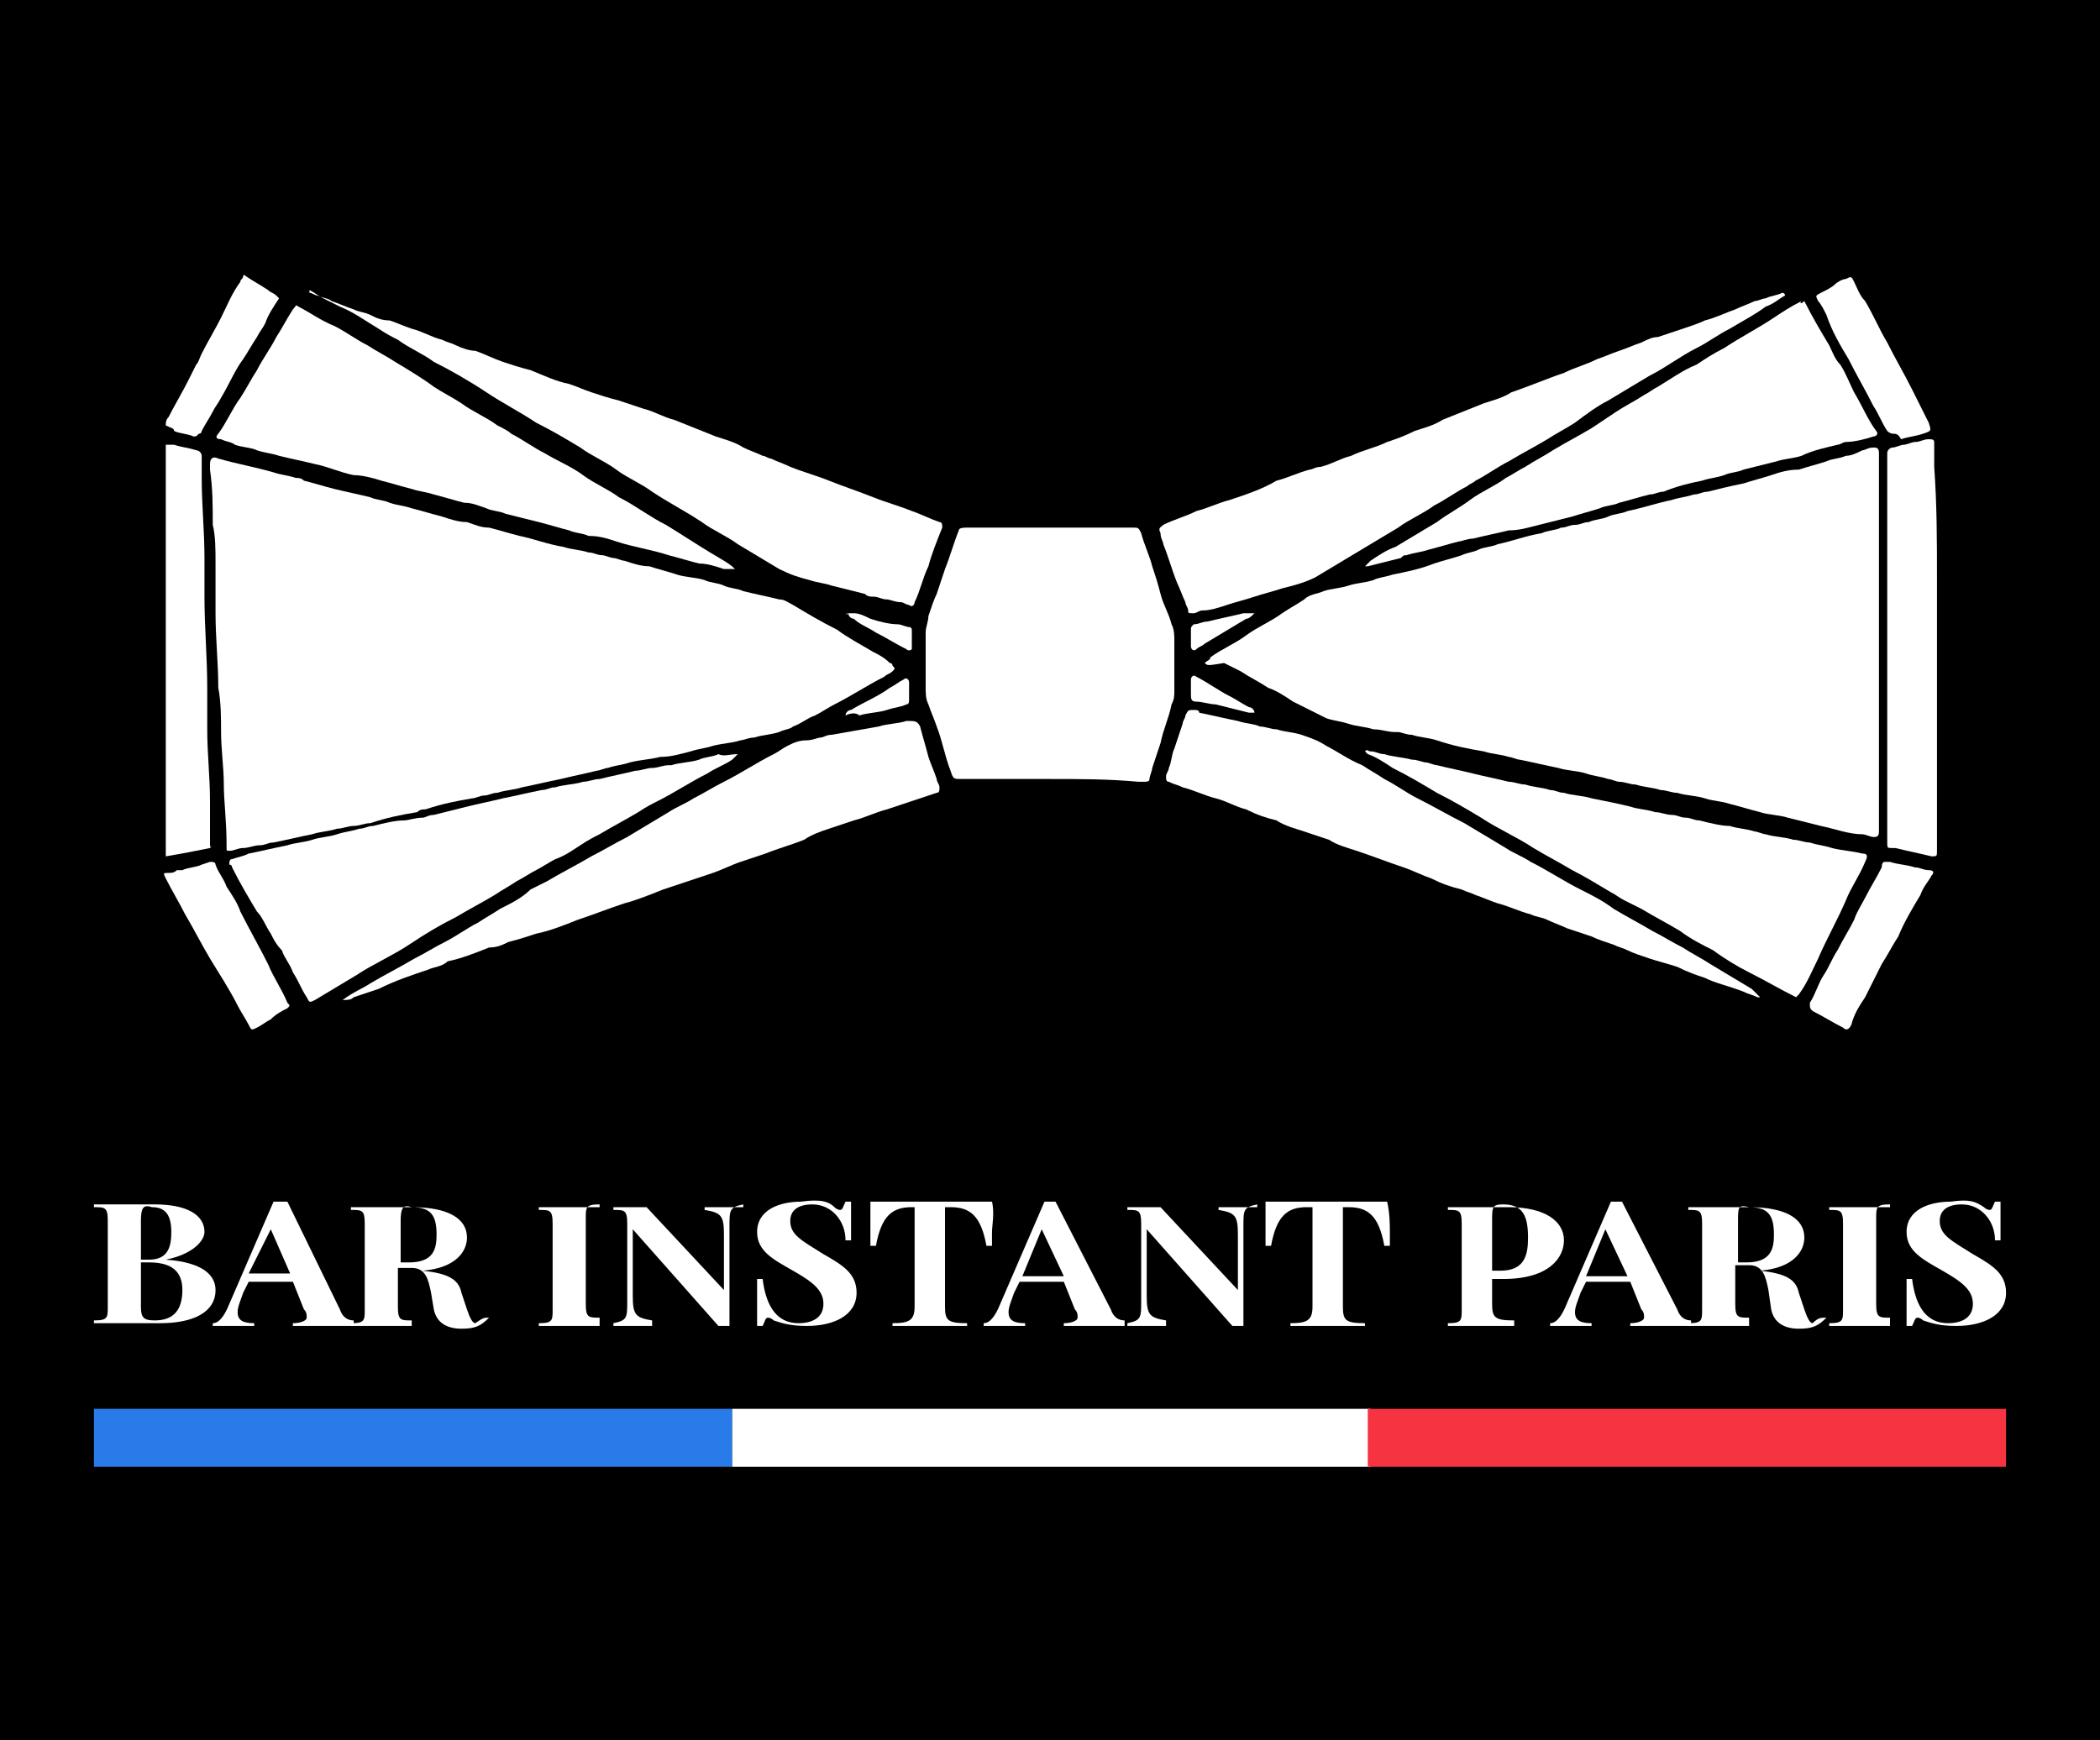 <?xml version="1.0" encoding="utf-8"?>
<!-- Generator: Adobe Illustrator 27.9.1, SVG Export Plug-In . SVG Version: 6.00 Build 0)  -->
<svg version="1.1" id="Calque_1" xmlns="http://www.w3.org/2000/svg" xmlns:xlink="http://www.w3.org/1999/xlink" x="0px" y="0px"
	 viewBox="0 0 76 63" style="enable-background:new 0 0 76 63;" xml:space="preserve">
<style type="text/css">
	.st0{fill:#FFFFFF;}
	.st1{fill:#297BEA;}
	.st2{fill:#F53341;}
</style>
<rect width="76" height="63"/>
<g>
	<g>
		<path class="st0" d="M8.1,28.4c0-0.6-0.1-1.3-0.1-1.9c0-0.5,0-1.1-0.1-1.6c0-0.9-0.1-1.8-0.1-2.7c0-0.6,0-1.2,0-1.8
			c0-0.5,0-1-0.1-1.4c0-0.7,0-1.3-0.1-2c0-0.1,0-0.1,0-0.2c0-0.2,0.1-0.3,0.3-0.2c0.7,0.2,1.3,0.3,2,0.5c0.3,0.1,0.5,0.1,0.8,0.2
			c0.1,0,0.2,0,0.3,0.1c0.4,0.1,0.7,0.2,1.1,0.3c0.4,0.1,0.9,0.2,1.3,0.3c0.2,0.1,0.5,0.1,0.7,0.2c0.3,0.1,0.5,0.1,0.8,0.2
			c0.4,0.1,0.7,0.2,1.1,0.3c0.3,0.1,0.6,0.2,0.9,0.2c0.3,0.1,0.5,0.2,0.8,0.2c0.4,0.1,0.7,0.2,1.1,0.3c0.5,0.1,1,0.3,1.6,0.4
			c0.3,0.1,0.6,0.1,0.9,0.2c0.2,0,0.3,0.1,0.5,0.1c0.1,0,0.3,0.1,0.4,0.1c0.1,0,0.3,0.1,0.4,0.1c0.3,0.1,0.6,0.2,0.9,0.2
			c0.3,0.1,0.7,0.2,1,0.3c0.3,0.1,0.7,0.1,1,0.2c0.2,0.1,0.5,0.1,0.7,0.2c0.2,0.1,0.5,0.1,0.7,0.2c0.4,0.1,0.9,0.2,1.3,0.3
			c0.2,0,0.3,0.1,0.5,0.2c0.5,0.3,1,0.6,1.6,0.9c0.4,0.3,0.8,0.5,1.3,0.8c0.2,0.1,0.4,0.2,0.6,0.4c0,0,0.1,0,0.1,0.1
			c0.1,0.1,0.1,0.1,0,0.2c-0.1,0.1-0.2,0.1-0.3,0.2c-0.6,0.3-1.2,0.7-1.8,1c-0.2,0.1-0.5,0.3-0.7,0.4c-0.3,0.1-0.5,0.3-0.8,0.4
			c-0.1,0.1-0.3,0.1-0.5,0.2c-0.3,0.1-0.6,0.1-0.9,0.2c-0.2,0-0.4,0.1-0.5,0.1c-0.3,0.1-0.6,0.1-1,0.2c-0.3,0.1-0.5,0.1-0.8,0.2
			c-0.4,0.1-0.7,0.2-1.1,0.2c-0.4,0.1-0.7,0.1-1.1,0.2c-0.3,0.1-0.5,0.1-0.8,0.2c-0.1,0-0.3,0.1-0.4,0.1c-0.4,0.1-0.9,0.2-1.3,0.3
			c-0.5,0.1-0.9,0.2-1.4,0.3c-0.3,0.1-0.6,0.1-0.9,0.2c-0.2,0-0.3,0.1-0.5,0.1c-0.1,0-0.3,0.1-0.4,0.1c-0.6,0.1-1.1,0.2-1.7,0.4
			c-0.1,0-0.2,0-0.3,0.1c-0.6,0.1-1.1,0.2-1.7,0.4c-0.2,0-0.4,0.1-0.6,0.1c-0.2,0-0.4,0.1-0.6,0.1c-0.3,0.1-0.6,0.1-0.9,0.2
			c-0.5,0.1-0.9,0.2-1.4,0.3c-0.2,0-0.3,0.1-0.5,0.1c-0.2,0-0.4,0.1-0.6,0.1c-0.2,0-0.3,0.1-0.5,0.1c-0.1,0-0.1,0-0.1-0.1
			c0,0,0,0,0-0.1C8.2,29.7,8.1,29,8.1,28.4C8.1,28.4,8.1,28.4,8.1,28.4z"/>
		<path class="st0" d="M43.6,24c0.1-0.1,0.2-0.1,0.2-0.2c0.4-0.3,0.9-0.5,1.3-0.8c0.4-0.3,0.9-0.5,1.3-0.8c0.3-0.2,0.5-0.3,0.8-0.5
			c0.2-0.2,0.5-0.2,0.7-0.3c0.3-0.1,0.6-0.1,0.9-0.2c0.3-0.1,0.6-0.1,0.9-0.2c0.2-0.1,0.4-0.1,0.7-0.2c0.5-0.1,1-0.2,1.5-0.4
			c0.3-0.1,0.7-0.2,1-0.3c0.2-0.1,0.4-0.1,0.6-0.2c0.2-0.1,0.5-0.1,0.7-0.2c0.5-0.1,1-0.3,1.6-0.4c0.2-0.1,0.5-0.1,0.7-0.2
			c0.2,0,0.3-0.1,0.5-0.1c0.2,0,0.3-0.1,0.5-0.1c0.2-0.1,0.5-0.1,0.7-0.2c0.2-0.1,0.5-0.1,0.7-0.2c0.5-0.1,1.1-0.3,1.6-0.4
			c0.3-0.1,0.5-0.1,0.8-0.2c0.2,0,0.3-0.1,0.5-0.1c0.4-0.1,0.8-0.2,1.3-0.3c0.3-0.1,0.7-0.2,1-0.3c0.3-0.1,0.6-0.2,1-0.2
			c0.3-0.1,0.7-0.2,1-0.3c0.2-0.1,0.5-0.1,0.7-0.2c0.2,0,0.4-0.1,0.6-0.2c0.1,0,0.2-0.1,0.4-0.1c0.1,0,0.2,0,0.2,0.2
			c0,0.4,0,0.8,0,1.2c0,0.1,0,0.2,0,0.3c0,1.5,0,3,0,4.6c0,0.5,0,1,0,1.5c0,0.9,0,1.8,0,2.7c0,1.1,0,2.3,0,3.4
			c0,0.2-0.1,0.2-0.2,0.2c-0.1,0-0.3-0.1-0.4-0.1c-0.5,0-1-0.2-1.5-0.3c-0.4-0.1-0.8-0.2-1.2-0.3c-0.3-0.1-0.7-0.1-1-0.2
			c-0.4-0.1-0.7-0.2-1.1-0.3c-0.3-0.1-0.6-0.1-0.9-0.2c-0.3-0.1-0.7-0.1-1-0.2c-0.2,0-0.4-0.1-0.6-0.1c-0.3-0.1-0.6-0.1-0.9-0.2
			c-0.2,0-0.4-0.1-0.6-0.1c-0.1,0-0.3-0.1-0.4-0.1c-0.3-0.1-0.5-0.1-0.8-0.2c-0.3-0.1-0.7-0.1-1-0.2c-0.5-0.1-0.9-0.2-1.4-0.3
			c-0.1,0-0.3-0.1-0.4-0.1c-0.3-0.1-0.6-0.1-0.9-0.2c-0.6-0.1-1.1-0.2-1.7-0.4c-0.3-0.1-0.6-0.1-0.9-0.2c-0.2,0-0.4-0.1-0.5-0.1
			c0,0-0.1,0-0.1,0c-0.3,0-0.5-0.1-0.8-0.1c-0.3-0.1-0.6-0.1-0.9-0.2c-0.3-0.1-0.5-0.1-0.8-0.2c-0.2-0.1-0.4-0.2-0.6-0.3
			c-0.2-0.1-0.4-0.2-0.6-0.3c-0.3-0.2-0.6-0.4-0.9-0.5c-0.3-0.2-0.7-0.4-1-0.6c-0.2-0.1-0.4-0.2-0.6-0.3
			C43.7,24.1,43.7,24.1,43.6,24z"/>
		<path class="st0" d="M38,28.2c-1.1,0-2.2,0-3.2,0c-0.3,0-0.3,0-0.4-0.3c-0.2-0.5-0.3-1.1-0.5-1.6c-0.1-0.3-0.2-0.5-0.3-0.8
			c-0.1-0.2-0.1-0.4-0.1-0.6c0-0.7,0-1.4,0-2c0-0.2,0.1-0.4,0.1-0.6c0.1-0.3,0.2-0.6,0.3-0.8c0.1-0.3,0.2-0.6,0.3-0.9
			c0.2-0.5,0.3-0.9,0.5-1.4c0-0.1,0.2-0.1,0.3-0.1c0.2,0,0.5,0,0.7,0c0.6,0,1.2,0,1.8,0c0,0,0.1,0,0.1,0c0.8,0,1.7,0,2.5,0
			c0.3,0,0.6,0,0.9,0c0.2,0,0.2,0,0.3,0.2c0.1,0.4,0.3,0.8,0.4,1.2c0.1,0.3,0.2,0.6,0.3,1c0.1,0.4,0.3,0.7,0.4,1.1
			c0.1,0.2,0.1,0.4,0.1,0.6c0,0.6,0,1.2,0,1.8c0,0.2,0,0.3-0.1,0.5c-0.1,0.5-0.3,0.9-0.4,1.4c-0.1,0.3-0.2,0.6-0.3,0.9
			c0,0.1-0.1,0.3-0.1,0.4c0,0.1-0.1,0.1-0.2,0.1c-0.1,0-0.2,0-0.2,0C40.1,28.2,39.1,28.2,38,28.2C38,28.2,38,28.2,38,28.2z"/>
		<path class="st0" d="M64.6,10.7c-0.2,0.1-0.4,0.3-0.7,0.4c-0.4,0.3-0.8,0.5-1.3,0.8c-0.4,0.2-0.8,0.5-1.2,0.7
			c-0.6,0.3-1.1,0.7-1.7,1c-0.5,0.3-1,0.6-1.5,0.9c-0.4,0.2-0.8,0.5-1.2,0.8c-0.3,0.2-0.7,0.4-1,0.6c-0.5,0.3-0.9,0.5-1.4,0.8
			c-0.4,0.2-0.8,0.5-1.2,0.7c-0.1,0.1-0.2,0.1-0.3,0.2c-0.4,0.2-0.8,0.5-1.2,0.7c-0.4,0.3-0.9,0.5-1.3,0.8c-0.5,0.3-1,0.6-1.5,0.9
			c-0.5,0.3-1,0.6-1.5,0.9c-0.4,0.2-0.8,0.3-1.2,0.4c-0.3,0.1-0.7,0.2-1,0.3c-0.3,0.1-0.7,0.2-1,0.3c-0.3,0.1-0.6,0.2-0.9,0.2
			c-0.1,0-0.2,0.1-0.3,0.1c-0.2,0-0.2,0-0.2-0.1c0-0.1-0.1-0.2-0.1-0.3c-0.1-0.2-0.2-0.5-0.3-0.7c-0.2-0.5-0.3-0.9-0.5-1.4
			c0-0.1-0.1-0.2-0.1-0.4c-0.1-0.2,0-0.2,0.1-0.3c0.4-0.2,0.8-0.3,1.2-0.5c0.4-0.1,0.8-0.3,1.2-0.4c0.6-0.2,1.2-0.4,1.7-0.7
			c0.4-0.1,0.8-0.3,1.2-0.4c0.1,0,0.2-0.1,0.4-0.1c0.4-0.1,0.7-0.3,1.1-0.4c0.4-0.2,0.9-0.3,1.3-0.5c0.3-0.1,0.6-0.2,1-0.4
			c0.3-0.1,0.7-0.2,1-0.4c0.5-0.2,1-0.4,1.5-0.6c0.3-0.1,0.7-0.2,1-0.4c0.6-0.2,1.3-0.5,1.9-0.7c0.4-0.2,0.8-0.3,1.2-0.5
			c0.3-0.1,0.5-0.2,0.8-0.3c0.3-0.1,0.5-0.2,0.8-0.3c0.2-0.1,0.4-0.2,0.6-0.2c0.3-0.1,0.6-0.2,0.9-0.3c0.3-0.1,0.6-0.2,0.8-0.3
			c0.4-0.1,0.8-0.3,1.1-0.4c0.2-0.1,0.5-0.2,0.7-0.3c0.1,0,0.3-0.1,0.4-0.1c0.2-0.1,0.4-0.1,0.6-0.2C64.5,10.6,64.6,10.6,64.6,10.7
			C64.6,10.6,64.6,10.7,64.6,10.7z"/>
		<path class="st0" d="M11.2,10.6c0.1,0,0.2,0.1,0.3,0.1c0.2,0.1,0.4,0.1,0.5,0.2c0.3,0.1,0.5,0.2,0.8,0.3c0.2,0.1,0.4,0.1,0.6,0.2
			c0.2,0.1,0.4,0.2,0.7,0.2c0.3,0.1,0.5,0.2,0.8,0.3c0.4,0.1,0.7,0.3,1.1,0.4c0.2,0.1,0.3,0.1,0.5,0.2c0.2,0.1,0.5,0.2,0.7,0.2
			c0.3,0.1,0.7,0.3,1,0.4c0.3,0.1,0.6,0.2,1,0.3c0.5,0.2,0.9,0.4,1.4,0.5c0.3,0.1,0.5,0.2,0.8,0.3c0.3,0.1,0.6,0.2,1,0.3
			c0.3,0.1,0.6,0.2,0.9,0.3c0.4,0.1,0.7,0.3,1.1,0.4c0.5,0.2,1,0.4,1.5,0.6c0.3,0.1,0.7,0.2,1,0.4c0.2,0.1,0.5,0.2,0.7,0.3
			c0.1,0,0.2,0.1,0.3,0.1c0.2,0.1,0.5,0.2,0.7,0.3c0.5,0.2,0.9,0.3,1.4,0.5c0.5,0.2,1.1,0.4,1.6,0.6c0.5,0.2,0.9,0.3,1.4,0.5
			c0.3,0.1,0.7,0.3,1,0.4c0.1,0,0.1,0.1,0.1,0.2c-0.2,0.5-0.4,1-0.5,1.4c-0.2,0.4-0.3,0.9-0.5,1.3c0,0.1-0.1,0.2-0.2,0.1
			c-0.1,0-0.2-0.1-0.3-0.1c-0.2,0-0.4-0.1-0.5-0.1c-0.2,0-0.3-0.1-0.5-0.1c-0.1,0-0.2,0-0.3-0.1c-0.4-0.1-0.8-0.2-1.2-0.3
			c-0.3-0.1-0.5-0.1-0.8-0.2c-0.4-0.1-0.7-0.2-1.1-0.4c-0.5-0.3-1-0.6-1.5-0.9c-0.4-0.3-0.9-0.5-1.3-0.8c-0.6-0.4-1.2-0.7-1.8-1.1
			c-0.4-0.3-0.9-0.5-1.3-0.8c-0.4-0.3-0.9-0.5-1.3-0.8c-0.5-0.3-1-0.6-1.6-0.9c-0.6-0.4-1.2-0.7-1.8-1.1c-0.6-0.4-1.3-0.8-1.9-1.1
			c-0.4-0.3-0.9-0.5-1.3-0.8c-0.2-0.1-0.4-0.2-0.7-0.4c-0.5-0.3-0.9-0.6-1.4-0.8c-0.2-0.1-0.4-0.2-0.6-0.3c-0.2-0.1-0.3-0.2-0.5-0.3
			C11.2,10.8,11.2,10.7,11.2,10.6C11.2,10.7,11.2,10.7,11.2,10.6z"/>
		<path class="st0" d="M26.7,27.3c-0.1,0.1-0.1,0.1-0.2,0.2c-0.3,0.2-0.6,0.3-0.9,0.5c-0.6,0.3-1.2,0.7-1.8,1
			c-0.2,0.1-0.4,0.2-0.7,0.4c-0.5,0.3-0.9,0.5-1.4,0.8c-0.2,0.1-0.4,0.2-0.7,0.4c-0.3,0.2-0.6,0.4-0.9,0.5c-0.2,0.1-0.5,0.3-0.7,0.4
			c-0.2,0.1-0.5,0.3-0.7,0.4c-0.3,0.2-0.5,0.3-0.8,0.5c-0.5,0.3-0.9,0.5-1.4,0.8c-0.6,0.3-1.1,0.6-1.7,1c-0.6,0.4-1.3,0.7-1.9,1.1
			c-0.5,0.3-1,0.6-1.5,0.9c-0.2,0.1-0.2,0.1-0.3-0.1c-0.2-0.3-0.3-0.6-0.5-0.9c-0.1-0.3-0.3-0.5-0.4-0.8C10,34.2,9.9,34,9.8,33.8
			c-0.2-0.3-0.3-0.6-0.5-0.8c-0.3-0.5-0.6-1-0.9-1.6c0,0,0-0.1-0.1-0.1c0-0.1,0-0.2,0.1-0.2C8.7,31,8.8,31,9,30.9
			c0.5-0.1,0.9-0.2,1.4-0.3c0.3-0.1,0.6-0.1,0.9-0.2c0.3-0.1,0.6-0.1,0.9-0.2c0.3-0.1,0.5-0.1,0.8-0.2c0.2,0,0.3-0.1,0.5-0.1
			c0.4-0.1,0.8-0.2,1.1-0.2c0.2,0,0.4-0.1,0.7-0.1c0.1,0,0.2-0.1,0.4-0.1c0.4-0.1,0.8-0.2,1.2-0.3c0.4-0.1,0.9-0.2,1.3-0.3
			c0.5-0.1,0.9-0.2,1.4-0.3c0.2,0,0.3-0.1,0.5-0.1c0.3-0.1,0.7-0.1,1-0.2c0.2,0,0.4-0.1,0.6-0.1c0.4-0.1,0.9-0.2,1.3-0.3
			c0.2,0,0.4-0.1,0.6-0.1c0.2,0,0.4-0.1,0.6-0.1c0,0,0.1,0,0.1,0c0.3-0.1,0.7-0.1,1-0.2c0.2-0.1,0.5-0.1,0.7-0.2
			C26.2,27.4,26.4,27.3,26.7,27.3C26.6,27.3,26.7,27.3,26.7,27.3C26.7,27.3,26.7,27.3,26.7,27.3z"/>
		<path class="st0" d="M65.3,10.9c0.3,0.6,0.6,1.1,0.9,1.6c0.1,0.2,0.2,0.5,0.4,0.7c0.2,0.3,0.3,0.6,0.5,1c0.3,0.5,0.5,1,0.8,1.4
			c0.1,0.1,0,0.2-0.1,0.2c-0.3,0.1-0.7,0.2-1,0.2c-0.1,0-0.2,0.1-0.3,0.1c-0.4,0.1-0.9,0.2-1.3,0.4c-0.3,0.1-0.6,0.1-0.9,0.2
			c-0.4,0.1-0.8,0.2-1.2,0.3c-0.2,0.1-0.5,0.1-0.7,0.2c-0.3,0.1-0.5,0.1-0.8,0.2c-0.5,0.1-0.9,0.2-1.4,0.4c-0.2,0-0.3,0.1-0.5,0.1
			c-0.4,0.1-0.7,0.2-1.1,0.3c-0.2,0.1-0.5,0.1-0.7,0.2c-0.3,0.1-0.7,0.2-1,0.3c-0.4,0.1-0.8,0.2-1.2,0.3c-0.4,0.1-0.7,0.2-1.1,0.2
			c-0.4,0.1-0.9,0.2-1.3,0.3c-0.2,0-0.4,0.1-0.5,0.1c-0.4,0.1-0.7,0.2-1.1,0.3c-0.3,0.1-0.5,0.1-0.8,0.2c-0.1,0-0.1,0-0.2,0.1
			c-0.4,0.1-0.8,0.2-1.2,0.3c0,0,0,0-0.1,0c0.1-0.1,0.1-0.1,0.2-0.2c0.3-0.2,0.6-0.4,0.9-0.5c0.5-0.3,1-0.6,1.5-0.9
			c0.4-0.3,0.8-0.5,1.2-0.8c0.4-0.3,0.9-0.5,1.3-0.8c0.2-0.1,0.5-0.3,0.7-0.4c0.3-0.2,0.7-0.4,1-0.6c0.5-0.3,0.9-0.5,1.4-0.8
			c0.3-0.2,0.6-0.4,0.9-0.6c0.3-0.2,0.7-0.4,1-0.6c0.2-0.1,0.3-0.2,0.5-0.3c0.5-0.3,0.9-0.6,1.4-0.8c0.3-0.2,0.6-0.4,1-0.6
			c0.6-0.4,1.2-0.7,1.8-1.1c0.3-0.2,0.6-0.4,1-0.6C65.1,11,65.2,11,65.3,10.9z"/>
		<path class="st0" d="M26.6,20.6c-0.1,0-0.3,0-0.4,0c-0.3-0.1-0.6-0.2-0.9-0.2c-0.4-0.1-0.7-0.2-1.1-0.3c-0.6-0.2-1.3-0.3-1.9-0.5
			c-0.3-0.1-0.6-0.2-1-0.2c-0.2-0.1-0.5-0.1-0.7-0.2c-0.4-0.1-0.7-0.2-1.1-0.3c-0.4-0.1-0.8-0.2-1.2-0.3c-0.2-0.1-0.5-0.1-0.7-0.2
			c-0.3-0.1-0.5-0.2-0.8-0.2c-0.4-0.1-0.7-0.2-1.1-0.3c-0.3-0.1-0.5-0.1-0.8-0.2c-0.4-0.1-0.7-0.2-1.1-0.3c-0.3-0.1-0.7-0.2-1-0.2
			c-0.5-0.1-0.9-0.3-1.4-0.4c-0.4-0.1-0.9-0.2-1.3-0.3c-0.3-0.1-0.5-0.1-0.8-0.2c-0.2-0.1-0.5-0.1-0.8-0.2C8.4,16,8.2,16,8,15.9
			c-0.2,0-0.2-0.1-0.1-0.2c0.3-0.4,0.5-0.9,0.8-1.3c0.2-0.3,0.4-0.7,0.6-1c0.2-0.4,0.5-0.8,0.7-1.2c0.2-0.3,0.4-0.7,0.6-1
			c0.1-0.1,0.1-0.2,0.2-0.1c0.4,0.2,0.8,0.5,1.3,0.7c0.4,0.2,0.8,0.5,1.2,0.7c0.3,0.2,0.7,0.4,1,0.6c0.5,0.3,1,0.6,1.4,0.9
			c0.3,0.2,0.7,0.4,1,0.6c0.4,0.3,0.9,0.5,1.3,0.8c0.2,0.1,0.4,0.2,0.5,0.3c0.4,0.2,0.8,0.5,1.2,0.7c0.5,0.3,1,0.5,1.4,0.8
			c0.4,0.3,0.9,0.5,1.3,0.8c0.6,0.3,1.1,0.7,1.7,1c0.5,0.3,1.1,0.7,1.6,1C26.2,20.3,26.4,20.4,26.6,20.6
			C26.6,20.5,26.6,20.6,26.6,20.6z"/>
		<path class="st0" d="M65,36.1c-0.6-0.3-1.1-0.6-1.7-0.9c-0.4-0.2-0.9-0.5-1.3-0.8c-0.4-0.2-0.8-0.4-1.2-0.7
			c-0.5-0.3-0.9-0.5-1.4-0.8c-0.2-0.1-0.4-0.2-0.6-0.3c-0.2-0.1-0.3-0.2-0.5-0.3c-0.5-0.3-1-0.6-1.4-0.8c-0.5-0.3-0.9-0.5-1.4-0.8
			c-0.6-0.4-1.3-0.7-1.9-1.1c-0.5-0.3-1-0.6-1.6-0.9c-0.5-0.3-1-0.6-1.6-0.9c-0.3-0.2-0.6-0.4-0.9-0.5c0,0-0.1-0.1-0.1-0.1
			c0.1-0.1,0.1,0,0.2,0c0.2,0,0.3,0.1,0.5,0.1c0.3,0.1,0.6,0.1,1,0.2c0.2,0,0.4,0.1,0.5,0.1c0.1,0,0.3,0.1,0.4,0.1
			c0.4,0.1,0.9,0.2,1.3,0.3c0.4,0.1,0.9,0.2,1.3,0.3c0.2,0,0.4,0.1,0.6,0.1c0.3,0.1,0.6,0.1,0.9,0.2c0.2,0,0.3,0.1,0.5,0.1
			c0.3,0.1,0.7,0.1,1,0.2c0.5,0.1,1,0.2,1.4,0.3c0.3,0.1,0.6,0.1,0.9,0.2c0.2,0,0.4,0.1,0.6,0.1c0.2,0,0.3,0.1,0.5,0.1
			c0.2,0,0.3,0.1,0.5,0.1c0.4,0.1,0.8,0.2,1.1,0.2c0.3,0.1,0.6,0.1,0.9,0.2c0.1,0,0.3,0.1,0.4,0.1c0.3,0.1,0.7,0.1,1,0.2
			c0.2,0,0.4,0.1,0.6,0.1c0.3,0.1,0.5,0.1,0.8,0.2c0.4,0.1,0.7,0.1,1.1,0.2c0.2,0,0.2,0.1,0.1,0.3c-0.2,0.5-0.5,0.9-0.7,1.4
			c-0.3,0.7-0.7,1.4-1,2.1c-0.2,0.4-0.4,0.9-0.7,1.3C65.1,36,65,36.1,65,36.1z"/>
		<path class="st0" d="M63.7,36.1c0,0-0.1,0-0.1,0c-0.2-0.1-0.3-0.1-0.5-0.2c-0.5-0.2-1-0.3-1.4-0.5c-0.3-0.1-0.6-0.2-1-0.4
			c-0.3-0.1-0.7-0.2-1-0.3c-0.3-0.1-0.6-0.2-0.8-0.3c-0.2-0.1-0.3-0.1-0.5-0.2c-0.3-0.1-0.6-0.2-0.8-0.3c-0.3-0.1-0.6-0.2-0.9-0.3
			c-0.2-0.1-0.5-0.2-0.7-0.3c-0.2-0.1-0.4-0.1-0.6-0.2c-0.4-0.1-0.8-0.3-1.2-0.4c-0.3-0.1-0.5-0.2-0.8-0.3c-0.2-0.1-0.3-0.1-0.5-0.2
			c-0.4-0.1-0.7-0.2-1.1-0.4c-0.3-0.1-0.7-0.3-1-0.4c-0.6-0.2-1.1-0.4-1.7-0.6c-0.3-0.1-0.7-0.2-1-0.4c-0.3-0.1-0.6-0.2-0.9-0.3
			c-0.3-0.1-0.7-0.2-1-0.4c-0.4-0.1-0.7-0.2-1.1-0.4c-0.4-0.1-0.7-0.3-1.1-0.4c-0.4-0.1-0.8-0.3-1.2-0.4c-0.2-0.1-0.3-0.1-0.5-0.2
			c-0.1,0-0.1-0.1-0.1-0.2c0-0.1,0.1-0.2,0.1-0.3c0.1-0.2,0.1-0.5,0.2-0.7c0.1-0.3,0.2-0.6,0.3-0.9c0-0.1,0.1-0.2,0.1-0.3
			c0.1-0.2,0.1-0.2,0.3-0.2c0.1,0,0.2,0,0.2,0.1c0.5,0.1,0.9,0.2,1.4,0.3c0.3,0.1,0.6,0.1,0.8,0.2c0.2,0,0.4,0.1,0.6,0.1
			c0.3,0.1,0.6,0.1,0.9,0.2c0.3,0.1,0.6,0.2,0.9,0.4c0.4,0.2,0.8,0.5,1.3,0.7c0.3,0.2,0.5,0.3,0.8,0.5c0.4,0.2,0.8,0.5,1.2,0.7
			c0.6,0.3,1.1,0.6,1.7,0.9c0.5,0.3,1,0.6,1.5,0.9c0.3,0.2,0.6,0.3,0.9,0.5c0.6,0.3,1.2,0.7,1.8,1c0.4,0.2,0.8,0.4,1.2,0.7
			c0.5,0.3,0.9,0.5,1.4,0.8c0.4,0.2,0.7,0.4,1.1,0.6c0.3,0.2,0.7,0.4,1,0.6c0.5,0.3,1,0.6,1.5,0.9C63.5,35.9,63.6,36,63.7,36.1
			C63.8,36.1,63.8,36.1,63.7,36.1z"/>
		<path class="st0" d="M12.4,36.2C12.5,36.1,12.5,36.1,12.4,36.2c0.4-0.3,0.7-0.4,1-0.6c0.5-0.3,1.1-0.6,1.6-0.9
			c0.4-0.2,0.7-0.4,1.1-0.6c0.4-0.2,0.8-0.5,1.2-0.7c0.3-0.2,0.5-0.3,0.8-0.5c0.4-0.2,0.8-0.4,1.1-0.7c0.2-0.1,0.4-0.2,0.6-0.3
			c0.5-0.3,1.1-0.6,1.6-0.9c0.4-0.2,0.9-0.5,1.3-0.7c0.5-0.3,1-0.6,1.5-0.9c0.3-0.2,0.6-0.3,0.9-0.5c0.4-0.2,0.7-0.4,1.1-0.6
			c0.6-0.3,1.2-0.7,1.8-1c0.2-0.1,0.3-0.2,0.5-0.3c0.2-0.1,0.4-0.2,0.7-0.2c0.2,0,0.4-0.1,0.5-0.1c0.1,0,0.2-0.1,0.4-0.1
			c0.6-0.1,1.1-0.2,1.7-0.3c0.3-0.1,0.7-0.1,1-0.2c0,0,0.1,0,0.1,0c0.2,0,0.3,0,0.4,0.2c0.1,0.4,0.2,0.7,0.3,1.1
			c0.1,0.3,0.2,0.5,0.3,0.8c0,0.1,0.1,0.2,0.1,0.3c0,0.1,0,0.2-0.1,0.2c-0.6,0.2-1.2,0.4-1.8,0.6c-0.4,0.1-0.8,0.3-1.2,0.4
			c-0.3,0.1-0.6,0.2-0.9,0.3c-0.3,0.1-0.6,0.2-0.9,0.4c-0.5,0.2-0.9,0.3-1.4,0.5c-0.3,0.1-0.6,0.2-0.9,0.3c-0.3,0.1-0.7,0.3-1,0.4
			c-0.6,0.2-1.2,0.4-1.8,0.6c-0.5,0.2-1,0.4-1.4,0.5c-0.6,0.2-1.1,0.4-1.7,0.6c-0.5,0.2-1,0.4-1.5,0.5c-0.3,0.1-0.6,0.2-1,0.3
			c-0.2,0.1-0.4,0.2-0.7,0.2c-0.5,0.2-1,0.4-1.5,0.5C16,35,15.7,35,15.5,35.1c-0.6,0.2-1.2,0.4-1.8,0.7c-0.3,0.1-0.6,0.2-0.9,0.3
			C12.7,36.2,12.6,36.2,12.4,36.2C12.4,36.2,12.4,36.2,12.4,36.2z"/>
		<path class="st0" d="M70.1,20.9c0,1.6,0,3.1,0,4.7c0,1.4,0,2.8,0,4.2c0,0.3,0,0.6,0,1c0,0.2,0,0.2-0.2,0.2
			c-0.4-0.1-0.9-0.2-1.3-0.3c0,0-0.1,0-0.1,0c-0.2,0-0.2,0-0.2-0.2c0-0.4,0-0.8,0-1.2c0-1.7,0-3.3,0-5c0-1.2,0-2.3,0-3.5
			c0-1.4,0-2.8,0-4.2c0-0.1,0-0.1,0-0.2c0-0.1,0.1-0.2,0.2-0.2c0.1,0,0.3-0.1,0.4-0.1c0.1,0,0.3-0.1,0.4-0.1c0.2,0,0.3-0.1,0.5-0.1
			c0.1,0,0.2,0,0.2,0.1c0,0.3,0,0.6,0,0.9C70.1,18.3,70.1,19.6,70.1,20.9C70.1,20.9,70.1,20.9,70.1,20.9z"/>
		<path class="st0" d="M7.6,30.7C7.1,30.8,6.6,30.9,6,31c0-0.1,0-0.1,0-0.2c0-1.6,0-3.2,0-4.8c0-1.4,0-2.8,0-4.1c0-1.9,0-3.8,0-5.6
			c0-0.1,0-0.1,0-0.2c0.1,0,0.2,0,0.3,0c0.3,0.1,0.5,0.1,0.8,0.2c0.1,0,0.2,0.1,0.2,0.2c0,0.3,0,0.5,0,0.8c0,1,0.1,1.9,0.1,2.9
			c0,0.5,0,0.9,0,1.4c0,1.1,0.1,2.2,0.1,3.3c0,0.5,0,1,0,1.5c0,0.9,0.1,1.7,0.1,2.6c0,0.6,0,1.1,0,1.7C7.7,30.6,7.6,30.6,7.6,30.7z"
			/>
		<path class="st0" d="M68.2,31.2c0.1,0,0.2,0,0.2,0c0.3,0.1,0.6,0.1,0.9,0.2c0.2,0,0.3,0.1,0.5,0.1c0.2,0,0.2,0.1,0.1,0.2
			c-0.1,0.2-0.3,0.4-0.4,0.7c-0.3,0.5-0.6,1-0.8,1.5c-0.2,0.3-0.4,0.7-0.6,1c-0.2,0.4-0.4,0.8-0.6,1.2c-0.2,0.3-0.4,0.6-0.5,1
			c-0.1,0.2-0.2,0.2-0.3,0.1c-0.4-0.2-0.7-0.4-1.1-0.6c-0.1-0.1-0.1-0.1-0.1-0.3c0.2-0.3,0.3-0.7,0.5-1c0.2-0.3,0.3-0.6,0.5-0.9
			c0.2-0.4,0.4-0.7,0.6-1.1c0.1-0.3,0.3-0.6,0.4-0.8c0.2-0.4,0.4-0.7,0.6-1.1C68.1,31.2,68.2,31.2,68.2,31.2z"/>
		<path class="st0" d="M7.6,31.2c0.1,0,0.2,0,0.2,0.1c0.1,0.3,0.3,0.5,0.4,0.8c0.2,0.3,0.4,0.6,0.5,0.9c0.3,0.6,0.7,1.3,1,1.9
			c0.2,0.5,0.5,0.9,0.7,1.4c0.1,0.1,0.1,0.1,0,0.2c-0.2,0.1-0.4,0.2-0.6,0.4c-0.2,0.1-0.3,0.2-0.5,0.3c-0.2,0.1-0.2,0.1-0.3-0.1
			c-0.1-0.2-0.3-0.5-0.4-0.7c-0.3-0.6-0.7-1.2-1-1.7c-0.3-0.5-0.6-1.1-0.9-1.6c-0.2-0.4-0.5-0.9-0.7-1.3c-0.1-0.2-0.1-0.2,0.1-0.2
			c0.1,0,0.2,0,0.3-0.1c0.1,0,0.2,0,0.2,0c0.2-0.1,0.5-0.1,0.7-0.2C7.6,31.2,7.6,31.2,7.6,31.2z"/>
		<path class="st0" d="M68.5,15.7c-0.1,0-0.2-0.1-0.2-0.1c-0.2-0.3-0.3-0.6-0.5-0.9c-0.3-0.6-0.6-1.1-0.9-1.7
			c-0.3-0.5-0.6-1-0.8-1.6c-0.1-0.2-0.2-0.4-0.3-0.5c-0.1-0.2-0.1-0.2,0.1-0.3c0.2-0.1,0.4-0.2,0.5-0.3c0.1-0.1,0.3-0.2,0.4-0.2
			c0.2-0.1,0.2-0.1,0.3,0.1c0.1,0.2,0.2,0.5,0.4,0.7c0.3,0.5,0.5,1,0.8,1.5c0.3,0.6,0.6,1.1,0.9,1.7c0.2,0.4,0.4,0.8,0.6,1.2
			c0.1,0.3,0.1,0.3-0.2,0.4c-0.3,0.1-0.5,0.1-0.8,0.2C68.7,15.7,68.6,15.7,68.5,15.7z"/>
		<path class="st0" d="M6,15.4c0-0.1,0-0.2,0.1-0.3c0.2-0.4,0.5-0.9,0.7-1.3c0.1-0.2,0.2-0.4,0.3-0.6c0.1-0.1,0.1-0.2,0.2-0.4
			c0.2-0.4,0.5-0.9,0.7-1.3c0.2-0.4,0.4-0.9,0.7-1.3c0-0.1,0.1-0.1,0.1-0.2C8.8,10,8.8,9.9,8.9,10c0.3,0.2,0.5,0.3,0.8,0.5
			c0.1,0.1,0.2,0.1,0.3,0.2c0,0,0.1,0.1,0.1,0.1c-0.2,0.3-0.4,0.6-0.5,0.9c-0.1,0.2-0.2,0.3-0.3,0.5c-0.2,0.3-0.3,0.5-0.5,0.8
			c-0.3,0.4-0.5,0.9-0.8,1.4c-0.1,0.2-0.2,0.3-0.3,0.5c-0.1,0.2-0.3,0.5-0.4,0.7c0,0,0,0.1-0.1,0.1c-0.1,0.1-0.1,0.1-0.2,0.1
			c-0.2-0.1-0.5-0.1-0.7-0.2C6.3,15.5,6.2,15.5,6,15.4z"/>
		<path class="st0" d="M30.6,25.9c0-0.1,0.1-0.2,0.2-0.2c0.5-0.3,1-0.5,1.4-0.8c0.2-0.1,0.3-0.2,0.5-0.3c0.1-0.1,0.2,0,0.2,0.1
			c0,0.2,0,0.4,0,0.6c0,0.1,0,0.2-0.1,0.2c-0.2,0.1-0.4,0.1-0.7,0.2c-0.3,0.1-0.7,0.1-1,0.2C31,25.8,30.8,25.8,30.6,25.9z"/>
		<path class="st0" d="M45.4,25.8c-0.1,0-0.1,0-0.2,0c-0.4-0.1-0.8-0.2-1.2-0.3c-0.2,0-0.5-0.1-0.7-0.1c-0.2,0-0.2-0.1-0.2-0.3
			c0-0.2,0-0.3,0-0.5c0-0.1,0.1-0.2,0.2-0.1c0.4,0.2,0.8,0.5,1.2,0.7c0.2,0.1,0.5,0.3,0.7,0.4C45.3,25.6,45.4,25.7,45.4,25.8z"/>
		<path class="st0" d="M30.7,22.2c0.1,0,0.1,0,0.2,0c0.2,0,0.4,0.1,0.6,0.2c0.3,0.1,0.7,0.2,1,0.2c0.1,0,0.3,0.1,0.4,0.1
			c0.1,0,0.1,0.1,0.1,0.1c0,0.2,0,0.5,0,0.7c-0.1,0.1-0.2,0-0.2,0c-0.4-0.2-0.7-0.4-1.1-0.6c-0.3-0.2-0.6-0.3-0.8-0.5
			C30.8,22.4,30.7,22.3,30.7,22.2C30.6,22.3,30.6,22.2,30.7,22.2z"/>
		<path class="st0" d="M45.4,22.2c-0.1,0.1-0.2,0.2-0.3,0.2c-0.5,0.3-1,0.6-1.5,0.9c-0.1,0.1-0.2,0.1-0.3,0.2
			c-0.1,0.1-0.2,0-0.2-0.1c0-0.2,0-0.4,0-0.6c0-0.1,0-0.1,0.1-0.2c0.2,0,0.3-0.1,0.5-0.1c0.4-0.1,0.9-0.2,1.3-0.3
			C45.1,22.2,45.2,22.2,45.4,22.2C45.4,22.2,45.4,22.2,45.4,22.2z"/>
	</g>
	<g>
		<path class="st0" d="M6,45.6c1.4,0.1,1.8,0.6,1.8,1.1c0,0.8-0.8,1.2-2,1.2c-0.2,0-0.7,0-1.3,0c-0.4,0-0.9,0-1.1,0v-0.1
			c0.5,0,0.5-0.1,0.5-0.5v-3.1c0-0.5-0.1-0.5-0.5-0.5v-0.1c0.2,0,0.7,0,1.1,0c0.5,0,1,0,1.1,0c1.2,0,1.8,0.4,1.8,1
			C7.4,44.9,7,45.4,6,45.6L6,45.6z M5.1,44.2v1.4h0.3c0.7,0,0.8-0.5,0.8-1c0-0.6-0.2-0.9-0.7-0.9C5.2,43.6,5.1,43.7,5.1,44.2z
			 M6.6,46.7c0-0.6-0.3-1-1.2-1H5.1v1.6c0,0.4,0.1,0.5,0.5,0.5C6.3,47.8,6.6,47.4,6.6,46.7z"/>
		<path class="st0" d="M12.3,47.4c0.1,0.3,0.3,0.4,0.5,0.4V48c-0.3,0-0.7,0-1.1,0c-0.4,0-0.9,0-1.1,0v-0.1c0.3,0,0.5-0.1,0.5-0.2
			c0-0.1,0-0.2-0.1-0.3l-0.4-1H9l-0.2,0.4c-0.1,0.3-0.2,0.5-0.2,0.7c0,0.3,0.2,0.4,0.6,0.4V48c-0.3,0-0.6,0-0.9,0
			c-0.2,0-0.4,0-0.6,0v-0.1c0.2,0,0.4-0.2,0.6-0.7l1.6-3.7c0.1,0,0.2,0,0.2,0c0.1,0,0.2,0,0.3,0L12.3,47.4z M9.8,44.5L9,46.1h1.5
			L9.8,44.5z"/>
		<path class="st0" d="M17.7,47.7c-0.3,0.3-0.5,0.4-1,0.4c-0.5,0-0.9-0.2-1-0.7l-0.1-0.6c-0.1-0.5-0.2-0.9-0.7-0.9h-0.5v1.4
			c0,0.5,0.1,0.5,0.5,0.5V48c-0.3,0-0.7,0-1.1,0c-0.5,0-0.9,0-1.1,0v-0.1c0.5,0,0.5-0.1,0.5-0.5v-3.1c0-0.5-0.1-0.5-0.5-0.5v-0.1
			c0.2,0,0.7,0,1.1,0c0.5,0,1,0,1.1,0c1.3,0,2,0.4,2,1.1c0,0.5-0.4,1.1-1.6,1.2h0c0.9,0.1,1.3,0.3,1.4,0.8l0.2,0.6
			c0.1,0.3,0.2,0.5,0.3,0.5C17.5,47.7,17.5,47.7,17.7,47.7L17.7,47.7z M14.5,44.2v1.5h0.3c0.9,0,1-0.5,1-1c0-0.7-0.2-1-0.9-1
			C14.6,43.6,14.5,43.7,14.5,44.2z"/>
		<path class="st0" d="M21.7,43.6c-0.5,0-0.5,0.1-0.5,0.5v3.1c0,0.5,0.1,0.5,0.5,0.5V48c-0.3,0-0.7,0-1.1,0c-0.5,0-0.9,0-1.1,0v-0.1
			c0.5,0,0.5-0.1,0.5-0.5v-3.1c0-0.5-0.1-0.5-0.5-0.5v-0.1c0.2,0,0.7,0,1.1,0c0.4,0,0.8,0,1.1,0V43.6z"/>
		<path class="st0" d="M26.9,43.6c-0.5,0.1-0.5,0.2-0.5,0.8V48c-0.1,0-0.1,0-0.2,0c-0.1,0-0.1,0-0.2,0l-3.1-3.5v2.4
			c0,0.7,0.1,0.8,0.7,0.9V48c-0.2,0-0.5,0-0.8,0c-0.2,0-0.5,0-0.6,0v-0.1c0.5-0.1,0.5-0.2,0.5-0.8v-2.8c0-0.5-0.1-0.5-0.5-0.5v-0.1
			c0.2,0,0.4,0,0.6,0c0.2,0,0.5,0,0.6,0l2.8,3v-2c0-0.7-0.1-0.8-0.7-0.9v-0.1c0.2,0,0.5,0,0.8,0c0.2,0,0.5,0,0.6,0V43.6z"/>
		<path class="st0" d="M30.2,43.7c0.1,0.1,0.2,0.1,0.2,0.1c0.1,0,0.1-0.1,0.2-0.3h0.2c0,0.2,0,0.5,0,1.4h-0.2c0-0.7-0.5-1.3-1.2-1.3
			c-0.5,0-0.8,0.2-0.8,0.6c0,0.5,0.4,0.7,1.2,1.2c0.7,0.4,1.2,0.7,1.2,1.4c0,0.8-0.8,1.2-1.8,1.2c-0.6,0-0.9-0.1-1.2-0.2
			c-0.1-0.1-0.2-0.1-0.2-0.1c-0.1,0-0.1,0.1-0.2,0.3h-0.2c0-0.3,0-0.7,0-1.7h0.2c0.1,0.8,0.4,1.6,1.3,1.6c0.5,0,0.9-0.2,0.9-0.7
			c0-0.5-0.4-0.8-1.1-1.2c-0.7-0.4-1.3-0.7-1.3-1.4c0-0.8,0.8-1.1,1.6-1.1C29.7,43.4,30,43.5,30.2,43.7z"/>
		<path class="st0" d="M35.9,44.6c0,0.2,0,0.4,0,0.5h-0.2c-0.2-1.1-0.6-1.4-1.3-1.4h-0.2v3.6c0,0.5,0.1,0.6,0.8,0.6V48
			c-0.3,0-0.8,0-1.4,0s-1,0-1.3,0v-0.1c0.6,0,0.8-0.1,0.8-0.6v-3.6H33c-0.7,0-1.1,0.3-1.3,1.4h-0.2c0-0.1,0-0.3,0-0.5
			c0-0.2,0-0.6,0-1.1c0.7,0,1.6,0,2.2,0s1.6,0,2.2,0C36,43.9,35.9,44.4,35.9,44.6z"/>
		<path class="st0" d="M40.2,47.4c0.1,0.3,0.3,0.4,0.5,0.4V48c-0.3,0-0.7,0-1.1,0c-0.4,0-0.9,0-1.1,0v-0.1c0.3,0,0.5-0.1,0.5-0.2
			c0-0.1,0-0.2-0.1-0.3l-0.4-1h-1.6l-0.2,0.4c-0.1,0.3-0.2,0.5-0.2,0.7c0,0.3,0.2,0.4,0.6,0.4V48c-0.3,0-0.6,0-0.9,0
			c-0.2,0-0.4,0-0.6,0v-0.1c0.2,0,0.4-0.2,0.6-0.7l1.6-3.7c0.1,0,0.2,0,0.2,0c0.1,0,0.2,0,0.2,0L40.2,47.4z M37.7,44.5l-0.7,1.7h1.5
			L37.7,44.5z"/>
		<path class="st0" d="M45.5,43.6c-0.5,0.1-0.5,0.2-0.5,0.8V48c-0.1,0-0.1,0-0.2,0c-0.1,0-0.1,0-0.2,0l-3.1-3.5v2.4
			c0,0.7,0.1,0.8,0.7,0.9V48c-0.2,0-0.5,0-0.8,0c-0.2,0-0.5,0-0.6,0v-0.1c0.5-0.1,0.5-0.2,0.5-0.8v-2.8c0-0.5-0.1-0.5-0.5-0.5v-0.1
			c0.2,0,0.4,0,0.6,0c0.2,0,0.5,0,0.6,0l2.8,3v-2c0-0.7-0.1-0.8-0.7-0.9v-0.1c0.2,0,0.5,0,0.8,0c0.2,0,0.5,0,0.6,0V43.6z"/>
		<path class="st0" d="M50.3,44.6c0,0.2,0,0.4,0,0.5h-0.2c-0.2-1.1-0.6-1.4-1.3-1.4h-0.2v3.6c0,0.5,0.1,0.6,0.8,0.6V48
			c-0.3,0-0.8,0-1.4,0s-1,0-1.3,0v-0.1c0.6,0,0.8-0.1,0.8-0.6v-3.6h-0.2c-0.7,0-1.1,0.3-1.3,1.4h-0.2c0-0.1,0-0.3,0-0.5
			c0-0.2,0-0.6,0-1.1c0.7,0,1.6,0,2.2,0c0.6,0,1.6,0,2.2,0C50.3,43.9,50.3,44.4,50.3,44.6z"/>
		<path class="st0" d="M54,47.2c0,0.5,0.1,0.6,0.8,0.6V48c-0.3,0-0.8,0-1.3,0c-0.4,0-0.8,0-1.1,0v-0.1c0.5,0,0.5-0.1,0.5-0.5v-3.1
			c0-0.5-0.1-0.5-0.5-0.5v-0.1c0.2,0,0.7,0,1.1,0c0.5,0,1,0,1.1,0c1.3,0,2,0.5,2,1.2c0,0.6-0.5,1.4-2.2,1.4H54V47.2z M54,44.2V46
			h0.3c0.9,0,1-0.6,1-1.2c0-0.8-0.2-1.2-0.9-1.2C54,43.6,54,43.7,54,44.2z"/>
		<path class="st0" d="M60.7,47.4c0.1,0.3,0.3,0.4,0.5,0.4V48c-0.3,0-0.7,0-1.1,0c-0.4,0-0.9,0-1.1,0v-0.1c0.3,0,0.5-0.1,0.5-0.2
			c0-0.1,0-0.2-0.1-0.3l-0.4-1h-1.6l-0.2,0.4c-0.1,0.3-0.2,0.5-0.2,0.7c0,0.3,0.2,0.4,0.6,0.4V48c-0.3,0-0.6,0-0.9,0
			c-0.2,0-0.4,0-0.6,0v-0.1c0.2,0,0.4-0.2,0.6-0.7l1.6-3.7c0.1,0,0.2,0,0.2,0c0.1,0,0.2,0,0.2,0L60.7,47.4z M58.1,44.5l-0.7,1.7h1.5
			L58.1,44.5z"/>
		<path class="st0" d="M66.1,47.7c-0.3,0.3-0.5,0.4-1,0.4c-0.5,0-0.9-0.2-1-0.7L64,46.7c-0.1-0.5-0.2-0.9-0.7-0.9h-0.5v1.4
			c0,0.5,0.1,0.5,0.5,0.5V48c-0.3,0-0.7,0-1.1,0c-0.5,0-0.9,0-1.1,0v-0.1c0.5,0,0.5-0.1,0.5-0.5v-3.1c0-0.5-0.1-0.5-0.5-0.5v-0.1
			c0.2,0,0.7,0,1.1,0c0.5,0,1,0,1.1,0c1.3,0,2,0.4,2,1.1c0,0.5-0.4,1.1-1.6,1.2h0c0.9,0.1,1.3,0.3,1.4,0.8l0.2,0.6
			c0.1,0.3,0.2,0.5,0.3,0.5C65.8,47.7,65.9,47.7,66.1,47.7L66.1,47.7z M62.9,44.2v1.5h0.3c0.9,0,1-0.5,1-1c0-0.7-0.2-1-0.9-1
			C62.9,43.6,62.9,43.7,62.9,44.2z"/>
		<path class="st0" d="M68.4,43.6c-0.5,0-0.5,0.1-0.5,0.5v3.1c0,0.5,0.1,0.5,0.5,0.5V48c-0.3,0-0.7,0-1.1,0c-0.5,0-0.9,0-1.1,0v-0.1
			c0.5,0,0.5-0.1,0.5-0.5v-3.1c0-0.5-0.1-0.5-0.5-0.5v-0.1c0.2,0,0.7,0,1.1,0c0.4,0,0.8,0,1.1,0V43.6z"/>
		<path class="st0" d="M71.8,43.7c0.1,0.1,0.2,0.1,0.2,0.1c0.1,0,0.1-0.1,0.2-0.3h0.2c0,0.2,0,0.5,0,1.4h-0.2c0-0.7-0.5-1.3-1.2-1.3
			c-0.5,0-0.8,0.2-0.8,0.6c0,0.5,0.4,0.7,1.2,1.2c0.7,0.4,1.2,0.7,1.2,1.4c0,0.8-0.8,1.2-1.8,1.2c-0.6,0-0.9-0.1-1.2-0.2
			c-0.1-0.1-0.2-0.1-0.2-0.1c-0.1,0-0.1,0.1-0.2,0.3h-0.2c0-0.3,0-0.7,0-1.7h0.2c0.1,0.8,0.4,1.6,1.3,1.6c0.5,0,0.9-0.2,0.9-0.7
			c0-0.5-0.4-0.8-1.1-1.2c-0.7-0.4-1.3-0.7-1.3-1.4c0-0.8,0.8-1.1,1.6-1.1C71.3,43.4,71.5,43.5,71.8,43.7z"/>
	</g>
	<g>
		<rect x="3.4" y="51" class="st1" width="23.1" height="2.1"/>
		<rect x="26.5" y="51" class="st0" width="23.1" height="2.1"/>
		<rect x="49.5" y="51" class="st2" width="23.1" height="2.1"/>
	</g>
</g>
</svg>
